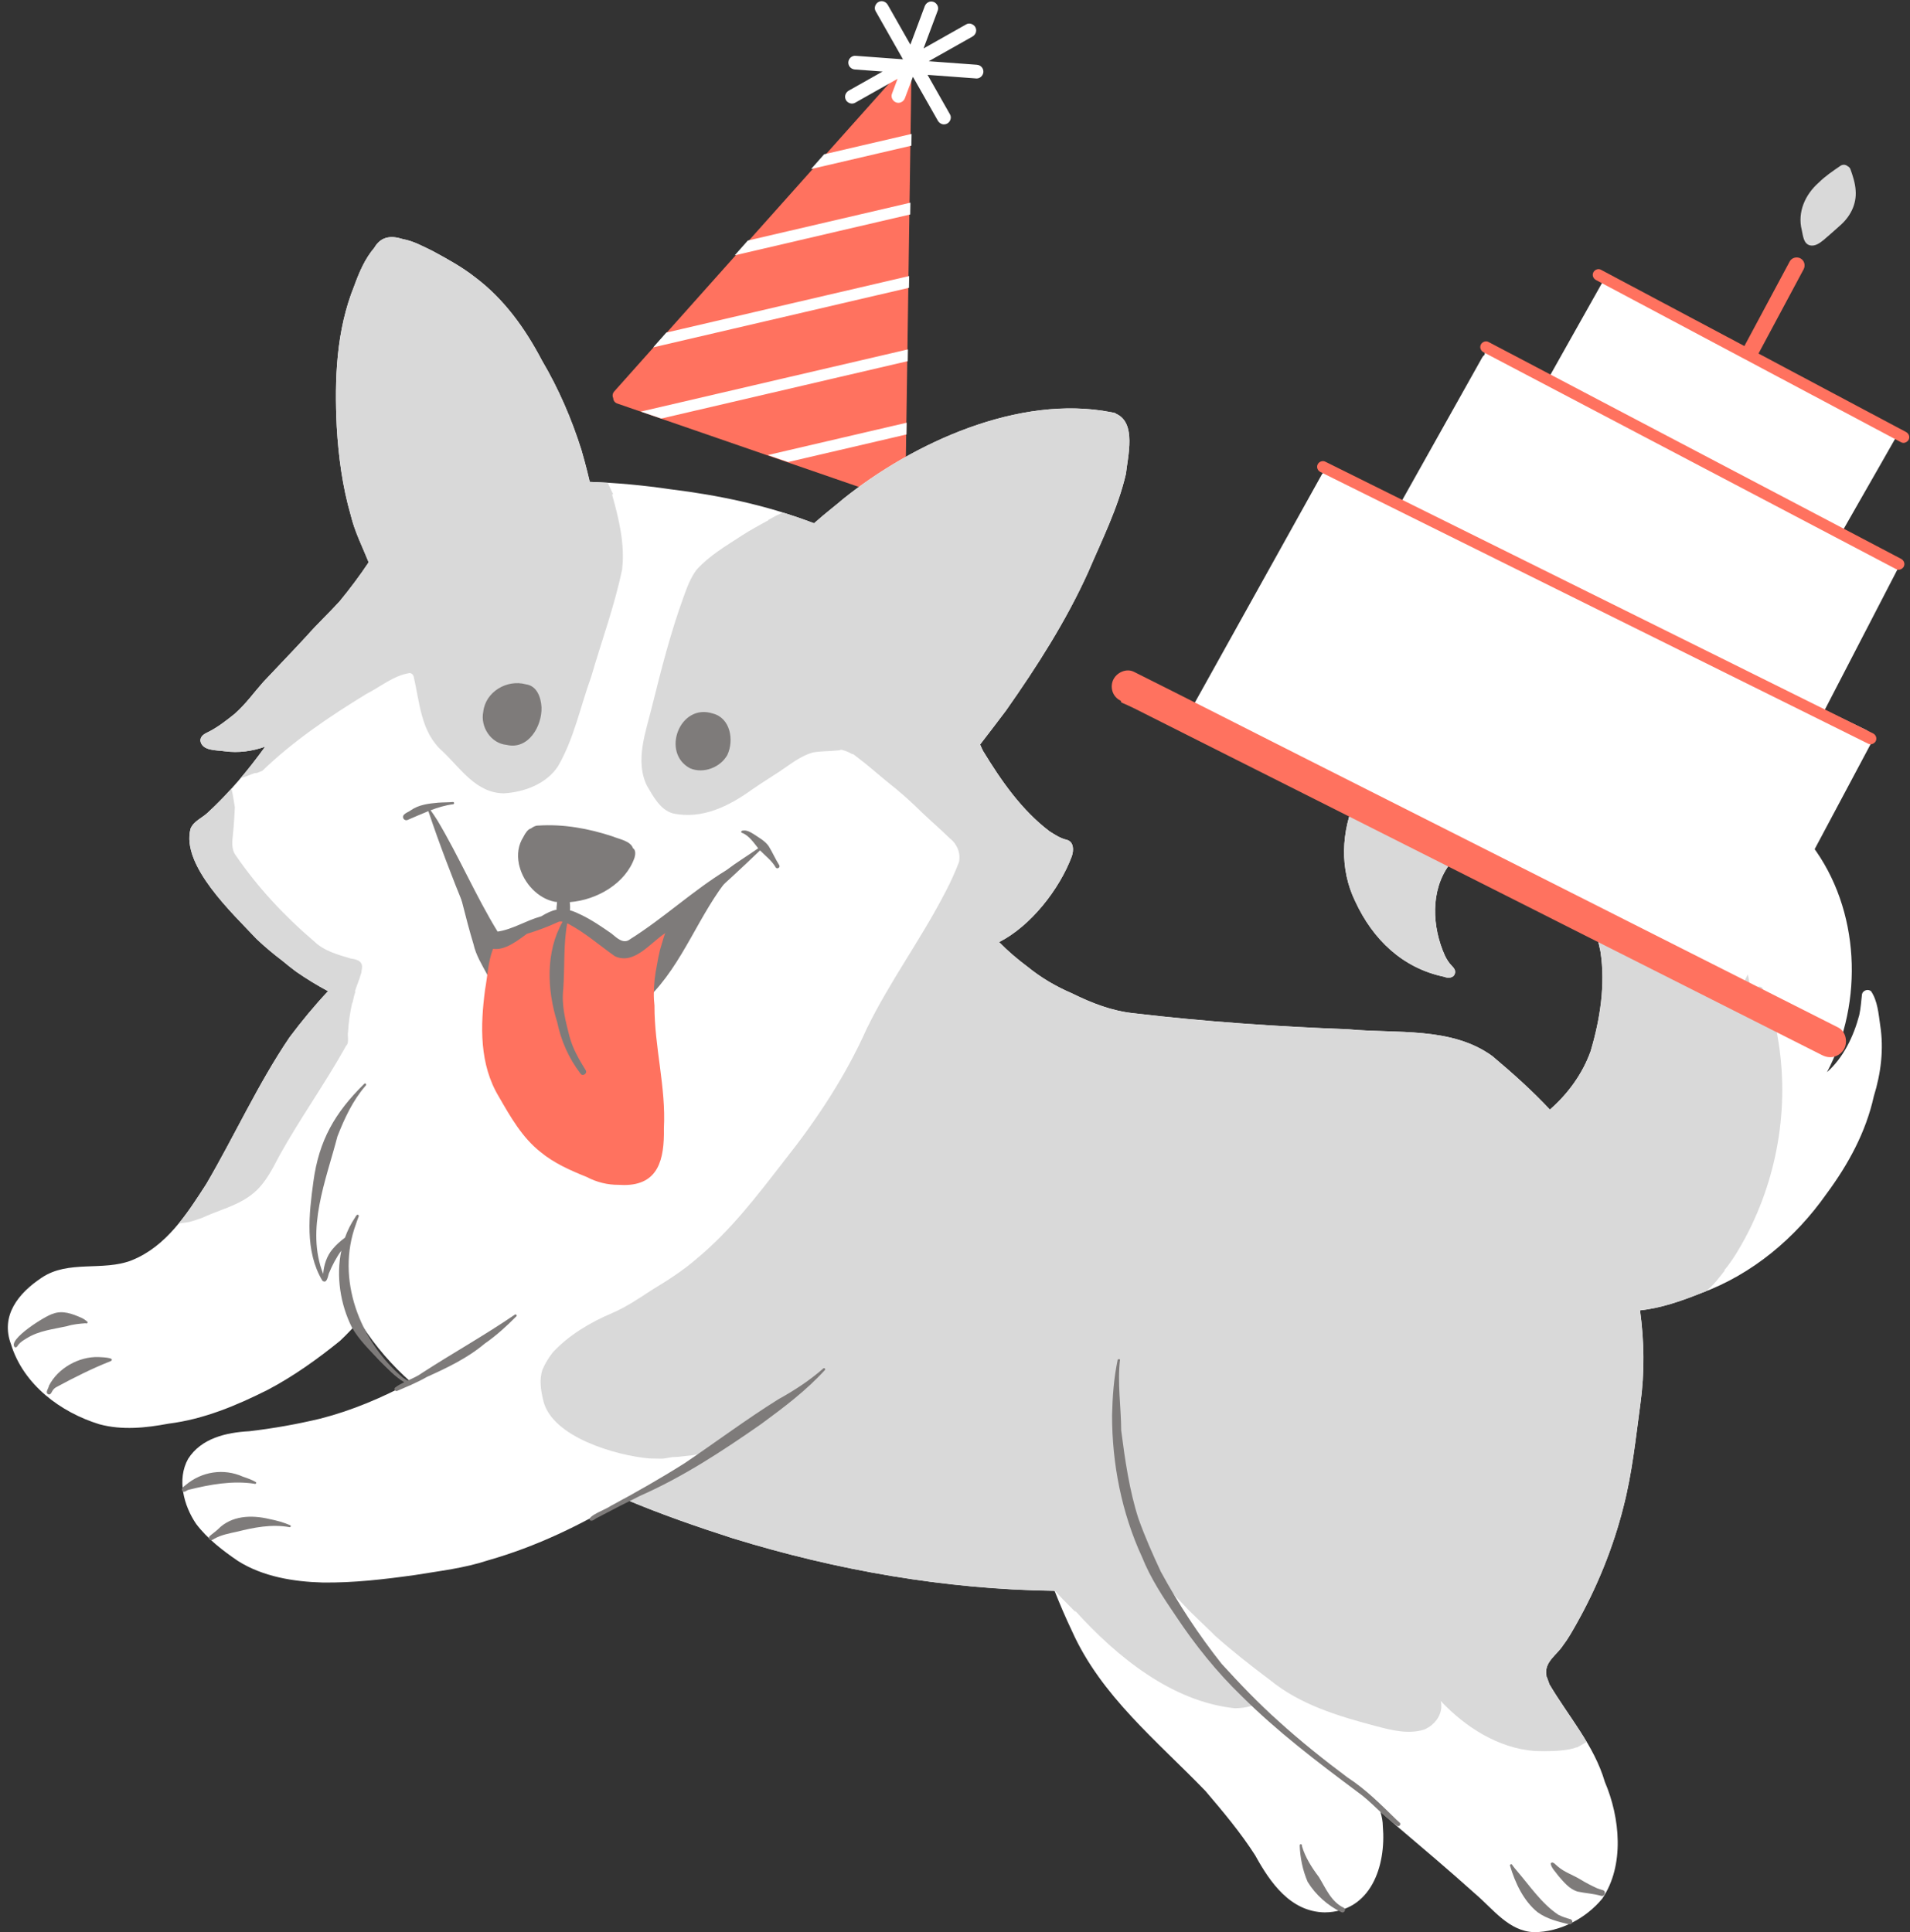 <?xml version="1.0" encoding="UTF-8" standalone="no"?><svg xmlns="http://www.w3.org/2000/svg" xmlns:xlink="http://www.w3.org/1999/xlink" fill="#000000" height="494.3" preserveAspectRatio="xMidYMid meet" version="1" viewBox="-2.0 -0.3 488.6 494.3" width="488.6" zoomAndPan="magnify"><rect x="-2.0" y="-0.3" width="488.6" height="494.3" fill="#333333" stroke="none"/><g id="change1_1"><path d="M459.375,68.623c-3.618,6.771-7.249,13.536-10.875,20.304c-0.647,1.201-1.289,2.406-1.935,3.605 c-0.352,0.656-1.065,1.013-1.778,1.013c-0.352,0-0.704-0.086-1.017-0.266c-0.983-0.566-1.274-1.811-0.747-2.792 c3.542-6.606,7.082-13.218,10.624-19.825c0.728-1.359,1.459-2.723,2.19-4.083c0.522-0.985,1.85-1.292,2.791-0.748 C459.612,66.396,459.902,67.641,459.375,68.623z M229.717,17.865c-0.278-0.01-0.542,0.064-0.776,0.2 c-0.436-0.066-0.902,0.054-1.208,0.401c-3.845,4.321-7.702,8.629-11.547,12.945c-4.171,4.667-8.337,9.337-12.502,14.009 c-4.093,4.584-8.182,9.171-12.275,13.755c-4.106,4.605-8.213,9.204-12.319,13.807c-4.076,4.568-8.155,9.14-12.233,13.713 c-3.905,4.375-7.812,8.756-11.718,13.132c-0.43,0.477-0.555,1.146-0.272,1.702c0,0.61,0.401,1.181,1.003,1.394 c0.962,0.341,1.929,0.668,2.893,1.001c5.708,1.97,11.411,3.938,17.121,5.907c6.014,2.079,12.027,4.157,18.042,6.235 c5.836,2.012,11.675,4.027,17.513,6.045c5.301,1.83,10.603,3.665,15.905,5.494c0.149,0.05,0.297,0.071,0.448,0.071 c0.268,0,0.529-0.076,0.758-0.209c0.005,0,0.01-0.005,0.01-0.005c0.579-0.177,1.03-0.709,1.038-1.345 c0.068-4.75,0.138-9.501,0.206-14.253c0.091-6.091,0.179-12.185,0.265-18.275c0.087-6.25,0.178-12.503,0.268-18.753 c0.088-6.288,0.179-12.571,0.271-18.854c0.086-6.191,0.178-12.382,0.269-18.575c0.083-6.008,0.202-12.022,0.257-18.033 C231.135,18.576,230.53,17.892,229.717,17.865z" fill="#ff725f"/></g><g id="change2_1"><path d="M344.699,230.334c-4.05-8.296-3.621-17.901,0.085-26.234c0.062-0.216,0.162-0.395,0.285-0.556 c0.005-0.007,0.014,0,0.019-0.006c-0.031-0.095-0.072-0.164-0.083-0.267c-0.138-1.529,1.642-1.933,2.744-1.218 c7.676,4.538,15.831,8.392,22.841,13.921c0.844,0.703,0.6,1.461-0.047,2.451v-0.347c0,1.027-1.32,2.096-1.791,2.849 c-4.899,6.623-4.395,15.955-1.158,23.187c0.471,1.009,1.069,1.94,1.85,2.739c0.466,0.451,0.907,1.032,0.774,1.72 c-0.215,1.34-1.729,1.473-2.776,1.022C356.768,247.373,349.2,240.04,344.699,230.334z M370.543,218.446v-0.021 c-0.005,0.007-0.008,0.014-0.013,0.021H370.543z M478.976,261.985c-0.423-2.917-0.665-6.225-2.334-8.697 c-0.779-0.656-2.072-0.237-2.323,0.741c-0.21,1.788-0.309,3.608-0.705,5.382c-1.406,5.323-4.01,10.851-8.245,14.586 c9.462-17.934,8.46-41.66-3.85-57.999c-1.921-2.271-3.87-4.517-6.104-6.498c-0.062-0.063-0.134-0.118-0.205-0.168 c-0.346-0.615-1.089-1.008-1.904-0.594c-10.6,5.997-20.429,13.252-31.001,19.317c-4.951,2.854-10.25,5.446-15.104,8.536 c-0.376,0.242-0.58,0.65-0.608,1.082c-0.219,0.341-0.3,0.764-0.182,1.176c0.395,1.407,0.709,2.846,1.013,4.275 c1.303,8.481-0.089,17.341-2.527,25.53c-2.064,5.756-5.789,10.875-10.415,14.91c-4.577-4.896-9.605-9.386-14.724-13.688 c-10.477-7.624-24.626-5.684-36.864-6.863c-18.28-0.697-36.585-1.934-54.755-4.087c-5.646-0.566-10.851-2.601-15.942-5.119 c-4.106-1.759-7.88-3.978-11.339-6.795c-2.572-1.916-5.03-4.007-7.273-6.3c8.062-4.071,15.462-13.535,18.585-21.906 c0.547-1.566,0.584-3.852-1.407-4.295c-1.568-0.383-2.928-1.295-4.283-2.148c-7.134-5.395-12.4-12.995-17.011-20.571 c-0.267-0.532-0.513-1.076-0.745-1.627c2.247-2.88,4.435-5.804,6.644-8.709c7.881-11.218,15.353-22.865,21.003-35.382 c3.522-8.236,7.624-16.38,9.654-25.135c0.509-4.637,2.699-12.988-2.438-15.35c-0.129-0.099-0.289-0.193-0.471-0.266 c-0.304-0.062-0.608-0.126-0.907-0.18c-23.522-4.582-50.556,7.778-68.591,22.26c-1.05,0.96-4.394,3.504-7.369,6.156 c-0.316-0.122-0.639-0.235-0.957-0.351c-11.515-4.298-23.487-6.833-35.678-8.325c-6.903-1.022-13.825-1.667-20.771-1.904 c-0.875-3.829-1.856-7.224-2.1-8.1c-2.5-7.95-5.841-15.733-10.106-22.953c-4.285-8.17-9.673-15.717-17.098-21.293 c-3.339-2.628-7.08-4.672-10.802-6.689c-2.464-1.191-4.974-2.6-7.681-3.075c-0.005,0-0.01-0.005-0.015-0.005 c-2.76-0.877-5.482-0.877-7.282,2.203c-2.409,2.816-3.879,6.283-5.128,9.729c-4.642,11.452-5.073,23.896-4.494,36.087 c0.448,7.624,1.456,15.3,3.595,22.646c1.003,4.205,2.982,8.049,4.572,12.027c-2.313,3.458-4.809,6.803-7.452,10.002 c-2.7,2.98-5.653,5.708-8.309,8.738c-3.673,4-7.469,7.892-11.184,11.864c-2.426,2.732-4.562,5.743-7.331,8.161 c-1.992,1.597-4.349,3.464-6.778,4.655c-0.798,0.393-1.994,0.93-1.994,2.189c0.381,2.698,4.131,2.409,6.205,2.726 c3.565,0.492,7.065-0.015,10.374-1.173c-4.398,6.064-9.149,11.789-14.725,16.911c-1.438,1.35-3.555,2.144-4.354,4.046 c-2.519,9.469,10.861,21.793,16.864,28.231c2.086,1.984,4.299,3.834,6.6,5.575c1.146,0.962,2.317,1.89,3.518,2.786 c2.623,1.815,5.352,3.498,8.182,5.005c-3.496,3.721-6.754,7.666-9.857,11.807c-8.071,11.911-14.021,25.1-21.277,37.505 c-4.95,7.671-10.214,15.965-19.062,19.529c-7.402,2.914-16.222-0.155-23.062,4.464c-5.941,3.937-10.645,9.706-7.816,17.125 c3.149,10.225,12.667,17.339,22.601,20.377c5.798,1.563,11.877,0.931,17.695-0.167c8.957-1.112,17.379-4.635,25.378-8.664 c6.483-3.409,12.762-7.886,18.47-12.524c1.728-1.616,3.344-3.337,4.882-5.123c0.222,0.389,0.461,0.769,0.708,1.14 c3.491,5.418,7.737,10.305,12.553,14.573c-7.359,3.959-15.081,7.238-23.171,9.314c-5.996,1.437-12.091,2.515-18.216,3.229 c-5.876,0.322-12.246,1.767-15.627,7.067c-2.906,5.218-1.141,11.952,2.063,16.654c2.875,3.797,6.78,6.811,10.697,9.472 c6.354,4.018,14.216,5.304,21.626,5.509c7.923,0.11,15.815-0.821,23.651-1.915c6.347-1.055,12.519-1.722,18.702-3.764 c12.375-3.527,23.92-9.098,34.852-15.748c9.052,3.841,18.35,7.072,27.718,10.092c26.665,8.218,54.385,13.07,82.332,13.45 c1.374,3.471,2.842,6.897,4.448,10.267c7.439,16.636,21.764,28.109,34.151,40.946c4.496,5.271,8.982,10.619,12.724,16.46 c3.84,6.969,9.016,14.445,17.79,14.605c11.834-0.128,15.741-11.896,14.871-22.001c-0.01-1.293-0.251-2.534-0.636-3.741 c1.225,1.032,2.434,2.082,3.631,3.152c6.964,5.932,13.945,11.811,20.742,17.929c4.482,3.825,8.527,9.496,14.935,9.719 c6.653-0.014,13.217-3.474,17.438-8.551c5.793-8.517,4.581-20.798,0.68-29.9c-2.739-9.363-9.279-16.688-14.159-24.953 c-0.2-0.522-0.39-1.055-0.566-1.587c-0.042-0.138-0.104-0.263-0.176-0.367c-0.052-0.322-0.091-0.646-0.108-0.97 c-0.138-3.032,2.762-4.648,4.301-7.019c1.302-1.688,2.334-3.557,3.38-5.4c5.309-9.406,9.443-19.554,12.086-30.024 c2.244-8.651,3.152-17.571,4.345-26.407c1.111-7.996,0.988-16.009-0.096-23.912c5.357-0.552,10.671-2.429,15.614-4.401 c13.089-4.787,24.112-14.061,32.078-25.392c5.551-7.494,10.085-15.783,12.105-24.952 C479.171,274.282,479.937,268.108,478.976,261.985z" fill="#ffffff"/></g><g id="change3_1"><path d="M468.571,57.521c-1.393,1.231-2.648,2.386-4.05,3.562c-0.993,0.799-2.2,1.707-3.55,1.383 c-1.65-0.47-1.734-2.523-2.06-3.928c-1.149-4.597,0.89-9.085,4.336-12.116c1.659-1.657,3.613-2.961,5.537-4.285 c0.566-0.405,1.336-0.377,1.854,0.074c0.314,0.15,0.585,0.417,0.719,0.759c0.627,1.751,1.217,3.557,1.335,5.42 C472.987,52.008,471.275,55.212,468.571,57.521z M367.441,249.594c1.047,0.451,2.562,0.318,2.776-1.022 c0.133-0.688-0.309-1.269-0.774-1.72c-0.78-0.798-1.379-1.729-1.85-2.739c-3.236-7.231-3.754-16.564,1.146-23.187 c0.471-0.753,1.759-1.822,1.778-2.849c0.66-0.519,0.912-1.579,0.066-2.29c-7.011-5.529-15.157-9.29-22.838-13.831 c-1.098-0.711-2.881-0.258-2.743,1.265c0.01,0.109,0.039,0.213,0.066,0.31c-0.123,0.161-0.223,0.346-0.285,0.562 c-3.706,8.333-4.135,17.941-0.085,26.237C349.2,240.037,356.768,247.373,367.441,249.594z M140.805,195.625 c4.076-7.063,5.664-15.182,8.432-22.791c2.648-9.122,5.966-18.111,7.9-27.415c0.785-6.479-0.835-13.012-2.573-19.246 c0.099,0.01,0.196,0.015,0.297,0.021c-0.108-0.23-0.214-0.458-0.326-0.691c-0.045-0.102-0.089-0.196-0.139-0.297 c-0.224-0.485-0.451-0.962-0.685-1.442c-0.036-0.079-0.073-0.154-0.108-0.233c-0.045-0.094-0.049-0.195-0.094-0.292 c-0.005-0.01,0.036-0.021,0.036-0.031v-0.005c-2-0.089-3.117-0.164-4.653-0.219c-0.875-3.827-1.881-7.223-2.124-8.098 c-2.5-7.95-5.853-15.733-10.119-22.953c-4.285-8.172-9.679-15.718-17.104-21.293c-3.339-2.628-7.083-4.674-10.808-6.69 c-2.461-1.19-4.973-2.602-7.679-3.074c-0.005,0-0.01-0.005-0.015-0.005c-2.76-0.877-5.482-0.877-7.282,2.202 c-2.409,2.817-3.879,6.284-5.129,9.73c-4.642,11.452-5.073,23.896-4.494,36.087c0.448,7.624,1.456,15.3,3.595,22.646 c1.003,4.205,2.982,8.049,4.572,12.027c-2.313,3.458-4.809,6.803-7.452,10.003c-2.7,2.977-5.653,5.708-8.309,8.735 c-3.673,4.002-7.469,7.895-11.184,11.863c-2.426,2.734-4.562,5.747-7.331,8.164c-1.992,1.597-4.349,3.464-6.778,4.655 c-0.798,0.393-1.994,0.93-1.994,2.189c0.381,2.698,4.131,2.409,6.205,2.726c3.565,0.492,7.065-0.015,10.374-1.173 c-2.013,2.77-4.094,5.464-6.298,8.072c0.516-0.166,1.031-0.366,1.552-0.521c0.853-0.258,1.706-0.83,2.554-0.83h0.005 c0.005,0,0.005,0.031,0.01,0.031c0.382-0.139,0.758-0.284,1.126-0.447c0.079-0.031,0.16-0.06,0.238-0.095 c0.026-0.015,0.055-0.021,0.081-0.036c7.954-7.661,17.194-13.911,26.622-19.669c3.621-1.825,6.92-4.704,11.023-5.338 c0.604,0.02,0.9,0.393,1.074,0.886c0.004,0.01,0.004,0.018,0.006,0.026c1.54,6.704,1.862,14.298,7.389,19.105 c4.603,4.377,8.57,10.652,15.613,10.752C132.072,202.396,137.894,200.221,140.805,195.625z M87.795,244.939 c-3.363-0.998-6.933-1.947-9.511-4.47c-7.545-6.425-14.369-13.758-19.974-21.939c-1.193-1.597-0.906-3.618-0.709-5.474 c0.229-2.275,0.367-4.577,0.48-6.868c-0.005-0.024-0.009-0.045-0.014-0.07c-0.064-0.363-0.129-0.733-0.193-1.1l0.005-0.005 c-0.06-0.344-0.114-0.687-0.169-1.034c-0.031-0.221-0.074-0.44-0.113-0.654c-0.041-0.219-0.084-0.437-0.129-0.65 c-0.075-0.398-0.164-0.797-0.249-1.194c-0.005-0.006-0.005-0.016-0.01-0.026c-1.93,2.135-3.961,4.202-6.105,6.18 c-1.438,1.35-3.555,2.144-4.354,4.046c-2.519,9.469,10.861,21.793,16.864,28.231c2.086,1.984,4.3,3.831,6.6,5.575 c1.146,0.962,2.317,1.89,3.518,2.786c2.623,1.815,5.352,3.498,8.182,5.005c-3.496,3.721-6.753,7.661-9.855,11.806 c-8.073,11.912-14.023,25.101-21.276,37.506c-2.201,3.407-4.463,6.944-7.072,10.129c0.848-0.143,1.701-0.271,2.56-0.384 c0.045-0.005,0.09-0.01,0.131-0.01c0.197-0.054,0.389-0.105,0.58-0.158c0.268-0.076,0.534-0.157,0.798-0.241 c0.148-0.049,0.297-0.096,0.442-0.143c0.005-0.005,0.005-0.01,0.009-0.015c0.288-0.096,0.58-0.19,0.868-0.296 c0.143-0.047,0.287-0.094,0.432-0.138c1.695-0.778,3.427-1.431,5.188-2.114c8.667-3.209,10.666-5.908,14.779-13.912 c5.144-9.272,11.294-17.887,16.515-27.121c0.169-0.294,0.357-0.613,0.506-0.941c0.894-0.675,0.292-2.547,0.516-3.616 c0.139-2.495,0.519-4.972,1.066-7.41c0.024,0.015,0.05,0.024,0.074,0.033c0.124-0.59,0.258-1.174,0.406-1.749 c0.096-0.37,0.209-0.737,0.328-1.098c-0.041-0.014-0.078-0.033-0.118-0.053c0.438-1.496,1.121-2.957,1.522-4.449 c0.001-0.005,0.001-0.008,0.001-0.008c0.118-0.234,0.167-0.463,0.152-0.675c0.089-0.443,0.149-0.887,0.159-1.338 C90.479,245.415,89.007,245.1,87.795,244.939z M176.285,371.781c-0.003,0.001-0.006,0.001-0.009,0.001 c-0.005,0.001-0.01,0.003-0.015,0.004C176.269,371.785,176.276,371.781,176.285,371.781z M176.543,373.446L176.543,373.446 M448.766,252.356c-0.562-0.427-1.35-0.276-1.729,0.314c-0.404,1.111-0.253,2.296-0.729,3.446 c-1.486-10.457-3.868-21.517-10.726-29.863c-0.453-0.36-1.108-1.148-1.808-1.783c0.049-0.029,0.096-0.06,0.143-0.088 c-0.071-0.045-0.147-0.096-0.219-0.141c-0.851-0.539-1.696-1.06-2.57-1.556c-2.904,1.851-5.838,3.668-8.831,5.385 c-4.958,2.854-10.252,5.447-15.11,8.536c-0.376,0.244-0.58,0.652-0.604,1.083c-0.224,0.342-0.305,0.766-0.185,1.176 c0.399,1.407,0.712,2.847,1.011,4.275c1.308,8.484-0.089,17.339-2.527,25.528c-2.062,5.761-5.789,10.88-10.41,14.915 c-4.577-4.896-9.604-9.388-14.724-13.688c-10.477-7.629-24.626-5.69-36.869-6.863c-18.28-0.699-36.58-1.934-54.755-4.089 c-5.646-0.564-10.851-2.604-15.938-5.119c-4.106-1.757-7.88-3.981-11.344-6.796c-2.567-1.915-5.03-4.006-7.268-6.3 c8.056-4.071,15.456-13.533,18.579-21.906c0.547-1.566,0.589-3.852-1.406-4.295c-1.569-0.381-2.929-1.294-4.279-2.148 c-7.139-5.395-12.4-12.994-17.015-20.571c-0.261-0.532-0.509-1.076-0.746-1.627c2.247-2.88,4.439-5.803,6.644-8.709 c7.881-11.217,15.357-22.867,21.005-35.381c3.521-8.237,7.624-16.382,9.652-25.137c0.509-4.637,2.704-12.988-2.434-15.35 c-0.134-0.099-0.294-0.191-0.475-0.266c-0.3-0.062-0.608-0.125-0.908-0.18c-23.522-4.582-50.553,7.778-68.591,22.26 c-1.046,0.957-4.39,3.506-7.366,6.156c-0.316-0.122-0.639-0.235-0.96-0.349c-2.322-0.868-4.658-1.661-7.016-2.393 c-0.435,0.221-0.886,0.42-1.333,0.612c-0.063,0.027-0.124,0.05-0.182,0.076c-0.253,0.133-0.496,0.266-0.75,0.397 c-0.47,0.247-0.933,0.503-1.398,0.758c-0.039,0.024-0.08,0.041-0.115,0.065c0.036,0.01,0.076,0.022,0.115,0.031 c-2.291,1.252-4.579,2.492-6.774,3.907c-4.049,2.633-8.376,5.169-11.633,8.779c-1.493,1.989-2.393,4.363-3.227,6.685 c-3.373,9.215-5.794,18.757-8.165,28.271c-1.567,6.486-4.461,13.916-1.28,20.337c1.609,2.728,3.389,6.151,6.652,7.053 c7.478,1.574,14.369-1.889,20.274-6.159c2.171-1.502,4.666-3.057,6.92-4.533c2.688-1.77,5.52-4.157,8.816-4.95 c2.143-0.337,4.32-0.263,6.488-0.511c0.168-0.015,0.323-0.068,0.46-0.159c0.93,0.183,1.835,0.535,2.698,1.042 c0.149,0.066,0.299,0.104,0.441,0.114c0.272,0.173,0.537,0.373,0.793,0.597c2.751,2.038,5.312,4.339,7.976,6.516 c3.189,2.485,6.196,5.193,9.066,8.034c2.271,2.158,4.65,4.197,6.884,6.395c1.885,1.442,2.802,3.764,2.336,6.06 c-0.562,1.438-1.157,2.86-1.801,4.256c-0.174,0.321-0.333,0.639-0.443,0.946c-0.005,0.006-0.005,0.011-0.008,0.021 c-0.458,0.954-0.938,1.895-1.434,2.822c-6.105,11.803-14.125,22.664-19.943,34.631c-5.44,12.183-12.805,23.305-21.083,33.737 c-6.829,8.812-13.604,17.738-22.224,24.911c-3.497,3.056-7.42,5.595-11.398,7.989c-3.376,2.195-6.685,4.473-10.408,6.069 c-5.541,2.348-11.002,5.58-15.134,10.009c-1.076,1.355-1.999,2.867-2.674,4.459c-0.881,2.566-0.416,5.291,0.195,7.867 c2.167,9.4,18.613,14.088,27.141,14.848c1.044,0.02,2.154,0.062,3.282,0.062c0.129-0.009,0.261-0.022,0.391-0.032 c0.369-0.034,0.74-0.152,1.108-0.189c0.508-0.054,1.014-0.205,1.52-0.205c-0.01,0-0.015,0-0.022,0c0.881,0,1.755-0.1,2.631-0.218 c0.429-0.062,0.854-0.084,1.287-0.137c0.416-0.048,0.833-0.085,1.238-0.161c0.224-0.051,0.465-0.117,0.701-0.146 c0.01-0.002,0.02-0.002,0.03-0.002c0.435-0.099,0.858-0.248,1.278-0.394c-0.008,0.005-0.016,0.005-0.024,0.01 c0.245-0.089,0.485-0.184,0.721-0.279c0.01-0.005,0.02-0.005,0.029-0.009c0.441-0.177,0.957,0.004,1.153,0.451 c0.191,0.446-0.022,0.956-0.456,1.155c-0.014,0.005-0.027,0.015-0.042,0.019c-0.026,0.014-0.06,0.023-0.091,0.033 c-0.282,0.109-0.563,0.22-0.849,0.318c-0.112,0.233-0.328,0.266-0.599,0.338c-0.351,0.086-0.722,0.022-1.085,0.021 c-0.013,0.001-0.026,0.158-0.045,0.158c-0.01,0.004-0.021,0.086-0.041,0.086c0,0-0.005,0.038-0.015,0.043 c0.005-0.005,0.005,0.014,0.005,0.014c-0.256,0.047-0.511,0.096-0.768,0.143c-0.06,0.115-0.144,0.225-0.259,0.306 c-0.114,0.084-0.247,0.136-0.376,0.158c-0.212,0.085-0.423,0.175-0.629,0.271c0.018-0.008,0.035-0.017,0.053-0.025 c-0.034,0.02-0.068,0.028-0.102,0.048c0.005-0.002,0.01-0.004,0.015-0.006c-0.921,0.442-1.844,0.89-2.739,1.384 c-0.177,0.17-0.358,0.328-0.555,0.486c-0.024,0.018-0.045,0.032-0.069,0.052c-0.388,0.461-0.987,0.746-1.509,1.03 c-0.232,0.128-0.465,0.266-0.699,0.4c-0.719,0.402-1.438,0.812-2.153,1.215c-1.074,0.609-2.158,1.185-3.242,1.769 c-1.003,0.542-2.02,1.064-3.015,1.631c-0.532,0.3-1.062,0.604-1.593,0.917c8.774,3.675,17.774,6.798,26.835,9.715 c26.665,8.218,54.385,13.076,82.334,13.452c0.015,0.032,0.024,0.066,0.038,0.104c0.215,0.039,0.414,0.167,0.547,0.348 c0.053,0.068,0.104,0.13,0.154,0.191c0.292,0.351,0.625,0.661,0.93,0.996c0.328,0.356,0.66,0.709,1.013,1.042 c-0.005-0.005-0.01-0.01-0.015-0.015c0.375,0.361,0.736,0.727,1.097,1.103c0.552,0.57,1.108,1.131,1.665,1.697 c-0.066-0.152-0.139-0.305-0.205-0.462c10.837,11.998,24.896,23.324,40.877,25.02c0.982,0.024,3.307-0.138,4.789-0.812 c-0.17-0.161-0.341-0.328-0.513-0.488c-0.48-0.463-0.96-0.924-1.411-1.403c-0.281-0.299-0.566-0.599-0.828-0.902 c-0.275-0.318-0.547-0.643-0.808-0.966c-0.48-0.584-0.969-1.165-1.459-1.744c-1.007-1.197-2.005-2.399-2.999-3.606 c0.014,0.018,0.033,0.037,0.043,0.062c-0.704-0.842-1.426-1.673-2.125-2.515c-0.712-0.859-1.435-1.712-2.097-2.613 c-1.377-1.897-2.751-3.799-4.067-5.742c-0.101-0.147-0.157-0.318-0.162-0.49c-0.076-0.113-0.143-0.227-0.219-0.342 c-0.205-0.328-0.113-0.765,0.143-1.035c-0.826-0.809-1.634-1.631-2.429-2.482c-0.731-0.799-1.496-1.572-2.267-2.338 c-0.495-0.498-0.956-1.018-1.412-1.545c-0.1-0.118-0.204-0.237-0.31-0.357c-0.304-0.364-0.284-0.916,0.076-1.239 c0.353-0.31,0.929-0.29,1.236,0.071c0.476,0.555,0.946,1.102,1.446,1.626c0.564,0.574,1.148,1.141,1.7,1.725 c0.59,0.618,1.16,1.249,1.744,1.862c0.599,0.623,1.231,1.212,1.85,1.811c0.437,0.429,0.874,0.857,1.315,1.283 c0.01,0.006,0.015,0.01,0.024,0.02c0.005,0,0.01,0,0.015,0.005c0.175,0.168,0.36,0.338,0.532,0.51 c-0.01-0.01-0.015-0.015-0.024-0.024c0.015,0.01,0.024,0.02,0.034,0.027c0.38,0.367,0.761,0.742,1.136,1.108 c0.38,0.362,0.771,0.722,1.146,1.094c0.275,0.266,0.542,0.547,0.812,0.827c4.474,3.981,9.198,7.694,13.987,11.283 c7.776,6.393,17.544,9.335,27.111,11.863c4.027,1.064,8.36,2.21,12.467,0.926c2.885-1.229,4.969-4.115,4.245-7.313 c6.33,6.706,14.691,12.072,24.068,12.795c0.448,0.015,1.308,0.042,2.372,0.042c2.577,0,6.351-0.156,8.328-1.003 c0.014,0.024,0.028,0.044,0.043,0.066c0.751-0.403,1.492-0.825,2.229-1.264c0.091-0.052,0.181-0.108,0.271-0.162 c-2.966-5.004-6.545-9.682-9.516-14.709c-0.205-0.527-0.395-1.057-0.566-1.589c-0.047-0.138-0.104-0.261-0.181-0.365 c-0.047-0.324-0.086-0.652-0.108-0.975c-0.138-3.027,2.767-4.648,4.301-7.016c1.304-1.688,2.334-3.56,3.385-5.404 c5.304-9.4,9.439-19.549,12.086-30.023c2.239-8.651,3.147-17.573,4.345-26.402c1.108-7.996,0.983-16.014-0.096-23.919 c5.357-0.552,10.666-2.424,15.614-4.399c0.399-0.148,0.799-0.296,1.193-0.453c0.347-0.281,0.694-0.564,1.031-0.86 c0.637-0.584,1.217-1.236,1.777-1.887c0.413-0.503,0.817-1.022,1.227-1.524c0.31-0.396,0.617-0.791,0.918-1.189 c-0.086,0.049-0.182,0.091-0.267,0.138c2.139-2.542,3.863-5.471,5.438-8.384c8.669-16.235,11.583-35.296,7.922-53.343 C451.289,259.472,450.576,255.578,448.766,252.356z M176.306,371.781c-0.006,0.002-0.014,0.003-0.021,0.005 c0.01-0.002,0.021-0.002,0.032-0.005C176.315,371.781,176.311,371.781,176.306,371.781z M268.523,407.383 c-0.014-0.016-0.027-0.034-0.041-0.05c-0.01-0.012-0.021-0.022-0.03-0.034C268.477,407.327,268.499,407.361,268.523,407.383z" fill="#d9d9d9"/></g><g id="change4_1"><path d="M126.349,250.988c0.509,0.902-0.589,1.939-1.469,1.402c-1.145-0.741-1.533-2.269-2.257-3.375 c-1.348-2.503-2.876-4.953-3.496-7.762c-2.023-6.699-3.579-13.517-5.242-20.31c-0.096-0.365,0.466-0.521,0.562-0.154 c1.454,6.24,3.602,12.282,6.256,18.085c0.055-0.138,0.164-0.256,0.3-0.314c0.625-0.24,0.805,0.498,0.981,0.935 c0.732-1.18,1.535-0.078,1.892,0.745c1.152,0.722,1.428,2.457,2.077,3.608c0.324,0.709-0.5,1.465-1.176,1.098 c0.094,0.469-0.034,1.053-0.589,1.113C124.848,247.727,125.524,249.395,126.349,250.988z M184.352,223.432 c-1.134,1.355-2.257,2.721-3.37,4.096c-1.248-2.438-3.23,1.196-4.22,2.282c-0.998,1.333-2.288,2.161-3.355,3.599 c-0.409-0.031-0.829,0.104-1.139,0.401c-0.425,0.414-0.855,0.826-1.271,1.251c-2.309-0.761-3.675,2.249-5.205,3.486 c-1.105,1.423-3.951,3.013-2.575,5.057c0,0.479,0.208,0.962,0.562,1.296c-0.884,1.251-3.519,3.558-0.834,4.423 c0.092,0.115,0.206,0.214,0.333,0.291c0.024,0.01,0.045,0.024,0.066,0.033c-0.65,0.938-2.281,2.244-1.042,3.342 c0.102,0.082,0.207,0.14,0.315,0.178c-1.17,1.119-2.41,2.141-3.703,3.148c-0.466,0.347-0.576,1.017-0.229,1.487 c1.318,1.56,3.879-2.033,5.104-2.784c9.064-8.834,12.97-21.531,20.993-31.191C185.067,223.549,184.606,223.119,184.352,223.432z" fill="#7e7b7a"/></g><g id="change5_1"><path d="M249.563,18.105c-0.048,0.896-0.818,1.671-1.716,1.671c-0.043,0-0.081-0.002-0.119-0.005 c-4.151-0.305-8.299-0.612-12.449-0.919c0.12,0.21,0.239,0.42,0.358,0.63c1.796,3.17,3.6,6.338,5.396,9.508 c0.476,0.832,0.041,1.939-0.779,2.35c-0.253,0.126-0.514,0.185-0.767,0.185c-0.643,0-1.248-0.371-1.583-0.964 c-2.123-3.738-4.244-7.474-6.366-11.21c-0.257,0.687-0.515,1.374-0.772,2.061c-0.42,1.121-0.843,2.248-1.264,3.374 c-0.272,0.728-0.931,1.222-1.676,1.222c-0.172,0-0.349-0.028-0.527-0.083c-0.876-0.28-1.475-1.307-1.136-2.2 c0.482-1.288,0.965-2.575,1.447-3.863c-3.627,2.047-7.262,4.093-10.889,6.144c-0.238,0.133-0.496,0.195-0.756,0.195 c-0.654,0-1.305-0.387-1.6-0.974c-0.441-0.886-0.05-1.885,0.785-2.355c2.876-1.623,5.754-3.246,8.631-4.869 c-2.369-0.175-4.736-0.351-7.106-0.526c-0.952-0.066-1.711-0.865-1.666-1.834c0.045-0.935,0.887-1.738,1.835-1.664 c4.051,0.298,8.101,0.599,12.151,0.898c-0.471-0.83-0.942-1.66-1.414-2.49c-1.866-3.28-3.735-6.566-5.594-9.851 c-0.475-0.829-0.041-1.939,0.779-2.35c0.886-0.442,1.88-0.05,2.351,0.782c1.924,3.381,3.846,6.768,5.768,10.152 c0.667-1.778,1.332-3.556,1.999-5.335c0.555-1.492,1.116-2.984,1.673-4.477c0.337-0.894,1.259-1.438,2.205-1.136 c0.87,0.277,1.473,1.305,1.136,2.198c-1.215,3.242-2.429,6.484-3.643,9.727c3.645-2.056,7.289-4.11,10.929-6.166 c0.834-0.471,1.943-0.041,2.353,0.779c0.446,0.886,0.052,1.885-0.783,2.355c-3.722,2.098-7.445,4.199-11.168,6.299 c0.893,0.066,1.786,0.132,2.679,0.198c3.209,0.237,6.419,0.475,9.635,0.71C248.851,16.339,249.61,17.133,249.563,18.105z M475.254,161.102c2.813-5.443,5.637-10.887,8.451-16.325c0.267-0.516,0.151-1.136-0.199-1.565c-0.101-0.353-0.329-0.666-0.67-0.844 c-1.261-0.649-2.52-1.295-3.774-1.949c-3.224-1.667-6.445-3.328-9.663-4.991c1.582-2.776,3.171-5.554,4.752-8.328 c2.909-5.093,5.833-10.176,8.723-15.279c0.395-0.686,0.281-1.558-0.419-2.018c-0.113-0.08-0.241-0.135-0.374-0.169 c-0.076-0.407-0.328-0.779-0.714-0.981c-2.186-1.142-4.368-2.283-6.549-3.423c-5.367-2.807-10.728-5.609-16.09-8.413 c-5.441-2.849-10.889-5.691-16.332-8.539c-5.527-2.892-11.06-5.784-16.586-8.674c-5.163-2.7-10.324-5.402-15.491-8.099 c-0.399-0.214-0.87-0.223-1.264-0.059c-0.547,0-1.045,0.32-1.331,0.822c-2.672,4.736-5.333,9.482-8,14.225 c-1.877,3.347-3.765,6.686-5.637,10.032c-4.72-2.438-9.439-4.869-14.149-7.311c-0.709-0.365-1.587-0.151-1.99,0.562 c-0.13,0.224-0.182,0.48-0.178,0.73c-0.256,0.153-0.445,0.37-0.598,0.639c-1.702,3.039-3.408,6.076-5.109,9.115 c-2.961,5.281-5.922,10.564-8.883,15.842c-2.367,4.217-4.734,8.437-7.097,12.655c-0.414-0.201-0.823-0.401-1.231-0.599 c-5.428-2.628-10.861-5.242-16.288-7.88c-0.495-0.242-1.074-0.188-1.503,0.113c-0.379,0.098-0.727,0.342-0.926,0.704 c-2.362,4.256-4.734,8.5-7.097,12.753c-3.022,5.42-6.036,10.846-9.059,16.271c-2.971,5.33-5.937,10.658-8.902,15.994 c-2.896,5.208-5.799,10.421-8.698,15.627c-0.391,0.696-0.125,1.602,0.569,1.984c0.22,0.124,0.461,0.184,0.699,0.184 c0.513,0,1.022-0.276,1.284-0.75c0.199-0.355,0.394-0.708,0.594-1.064c0.02,0.02,0.037,0.029,0.057,0.037 c1.036,0.529,2.066,1.058,3.104,1.588c5.604,2.857,11.213,5.718,16.82,8.57c5.652,2.883,11.309,5.765,16.964,8.649 c5.519,2.816,11.036,5.627,16.56,8.442c5.599,2.852,11.198,5.709,16.797,8.565c5.693,2.897,11.384,5.798,17.073,8.701 c5.39,2.747,10.779,5.494,16.16,8.24c5.414,2.755,10.826,5.517,16.23,8.273c5.011,2.556,10.021,5.108,15.024,7.66 c0.147,0.076,0.305,0.118,0.457,0.143c-0.204,0.385-0.403,0.762-0.608,1.146c-0.376,0.704-0.133,1.597,0.569,1.986 c0.22,0.12,0.461,0.182,0.705,0.182c0.513,0,1.025-0.271,1.278-0.751c2.747-5.153,5.493-10.305,8.237-15.458 c2.865-5.37,5.727-10.746,8.592-16.114c2.929-5.505,5.86-11.003,8.794-16.505c2.841-5.334,5.674-10.667,8.526-15.999 c0.376-0.701,0.133-1.597-0.569-1.984c-0.059-0.031-0.12-0.058-0.177-0.08c-0.1-0.393-0.357-0.75-0.747-0.938 c-0.968-0.471-1.948-0.941-2.917-1.408c-2.557-1.238-5.115-2.475-7.672-3.711c0.694-1.342,1.389-2.677,2.081-4.02 C469.66,171.908,472.459,166.505,475.254,161.102z M199.922,96.147c-6.229,1.452-12.458,2.902-18.683,4.353 c-6.026,1.405-12.047,2.807-18.066,4.207c-0.412,0.096-0.822,0.193-1.234,0.287c0.954,0.326,1.906,0.652,2.858,0.977 c0.787,0.27,1.574,0.537,2.361,0.808c6.091-1.418,12.182-2.839,18.277-4.257c6.134-1.429,12.271-2.862,18.407-4.29 c6.261-1.455,12.522-2.914,18.777-4.375c2.527-0.584,5.059-1.171,7.588-1.765c0.018-0.998,0.033-2.004,0.049-3.007 c-4.012,0.933-8.03,1.871-12.048,2.807C212.115,93.309,206.018,94.729,199.922,96.147z M199.922,114.833 c-1.837,0.429-3.672,0.857-5.505,1.284c1.739,0.595,3.477,1.189,5.213,1.783c1.405-0.326,2.807-0.654,4.212-0.98 c6.259-1.457,12.519-2.916,18.777-4.377c2.42-0.56,4.844-1.126,7.267-1.692c0.02-1.003,0.038-2.002,0.05-3.006 c-3.905,0.908-7.817,1.82-11.73,2.734C212.115,111.995,206.018,113.415,199.922,114.833z M199.925,77.456 c-6.229,1.452-12.457,2.901-18.686,4.353c-4.267,0.996-8.529,1.987-12.793,2.98c-0.925,1.046-1.851,2.089-2.776,3.135 c-0.19,0.214-0.379,0.427-0.569,0.644c0.608-0.143,1.215-0.283,1.824-0.425c6.17-1.438,12.339-2.875,18.514-4.311 c6.131-1.429,12.268-2.862,18.405-4.29c6.259-1.457,12.521-2.917,18.777-4.377c2.636-0.611,5.27-1.222,7.906-1.837 c0.02-1.005,0.036-2.008,0.05-3.01c-4.121,0.962-8.244,1.919-12.37,2.882C212.117,74.618,206.021,76.037,199.925,77.456z M199.925,58.767c-3.545,0.827-7.091,1.651-10.637,2.479c-1.118,1.259-2.232,2.519-3.347,3.779 c5.963-1.391,11.933-2.784,17.902-4.174c6.259-1.455,12.521-2.913,18.777-4.375c2.744-0.634,5.485-1.274,8.226-1.911 c0.018-1.005,0.033-2.008,0.052-3.014c-4.23,0.986-8.461,1.973-12.691,2.958C212.117,55.929,206.021,57.348,199.925,58.767z M208.828,39.172c-1.115,1.26-2.229,2.517-3.346,3.776c5.714-1.328,11.427-2.662,17.138-3.995c2.842-0.656,5.685-1.319,8.527-1.984 c0.018-0.999,0.033-2.003,0.05-3.006c-4.33,1.008-8.661,2.015-12.991,3.025C215.083,37.716,211.955,38.446,208.828,39.172z" fill="#ffffff"/></g><g id="change1_2"><path d="M169.402,235.065c-0.159,0.42-0.312,0.84-0.466,1.262c-0.196,0.539-0.407,1.069-0.607,1.601 c-0.428,1.15-0.767,2.327-1.111,3.505c-0.162,0.537-0.331,1.077-0.462,1.624c-0.141,0.579-0.271,1.163-0.38,1.75 c-0.229,1.189-0.451,2.378-0.65,3.574c-0.203,1.185-0.326,2.387-0.393,3.584c-0.068,1.146-0.112,2.306-0.042,3.461 c0.031,0.518,0.076,1.035,0.133,1.55c-0.039,10.526,2.976,20.854,2.409,31.417c0.133,7.994-1.428,14.478-10.192,14.478 c-0.43,0-0.878-0.02-1.344-0.048c-2.893,0.023-5.662-0.671-8.218-2.015c-4.171-1.68-8.341-3.505-11.828-6.399 c-4.683-3.697-7.687-9.006-10.614-14.093c-5.034-8.312-4.776-18.155-3.546-27.466c0.615-3.338,0.752-7.107,2.007-10.326 c-0.005-0.362,0.126-0.719,0.438-1.001c0.383-0.789,0.849-1.533,1.423-2.218c0.839-0.724,1.861-0.302,2.264,0.448 c2.846-1.335,5.703-2.664,8.764-3.455c2.468-0.954,5.229-1.961,7.84-0.951c4.716,1.84,7.514,7.074,12.479,8.328 c1.963-0.05,3.824-1.692,5.226-2.833c1.094-0.981,2.401-1.711,3.39-2.823c0.312-0.316,0.738-0.455,1.16-0.416 c0.227-0.506,0.456-1.012,0.683-1.522C168.002,235.245,168.734,234.953,169.402,235.065z M468.219,262.562 c-1.934-0.979-3.867-1.954-5.803-2.935c-13.803-6.972-27.601-13.941-41.402-20.915c-15.029-7.583-30.05-15.171-45.069-22.76 c-15.061-7.609-30.129-15.217-45.19-22.821c-14.226-7.186-28.434-14.432-42.691-21.56c-1.992-1.001-4.53,0.235-5.353,2.188 c-0.409,0.972-0.417,2.095-0.032,3.08c0.398,1.016,1.146,1.701,2.076,2.197l0.01,0.171c0.048,0.026,0.09,0.238,0.139,0.238 c0,0,0,0,0.005,0c2.404,1,4.804,2.268,7.215,3.479c14.861,7.512,29.734,14.938,44.602,22.443 c15.058,7.607,30.114,15.171,45.177,22.776c14.938,7.545,29.878,15.072,44.816,22.616c12.452,6.294,24.909,12.577,37.368,18.869 c0.685,0.343,1.388,0.546,2.119,0.546c0.31,0,0.623-0.039,0.945-0.12c1.062-0.267,1.979-0.963,2.53-1.898 C470.758,266.326,470.207,263.565,468.219,262.562z M477.141,187.324c-1.887-0.938-3.769-1.874-5.655-2.807 c-5.472-2.718-10.947-5.431-16.421-8.145c-5.619-2.787-11.237-5.578-16.859-8.365c-5.633-2.792-11.265-5.584-16.897-8.382 c-5.666-2.818-11.337-5.625-17.011-8.437c-5.689-2.823-11.38-5.645-17.062-8.468c-5.742-2.843-11.479-5.693-17.222-8.539 c-5.65-2.802-11.292-5.601-16.943-8.403c-5.357-2.657-10.71-5.312-16.065-7.973c-0.712-0.351-1.611,0.01-1.938,0.717 c-0.343,0.735,0,1.583,0.717,1.934c2.058,1.022,4.116,2.044,6.179,3.067c5.537,2.751,11.079,5.499,16.622,8.247 c5.66,2.809,11.326,5.616,16.987,8.427c5.831,2.891,11.668,5.784,17.5,8.679c5.694,2.823,11.388,5.647,17.077,8.472 c5.556,2.762,11.122,5.518,16.678,8.271c5.686,2.821,11.37,5.64,17.054,8.461c5.576,2.763,11.156,5.53,16.73,8.294 c5.102,2.533,10.206,5.067,15.305,7.598c0.19,0.093,0.395,0.135,0.594,0.135c0.557,0,1.108-0.33,1.346-0.85 C478.195,188.523,477.854,187.673,477.141,187.324z M484.318,142.669c-2.049-1.078-4.098-2.153-6.146-3.23 c-5.429-2.851-10.851-5.703-16.284-8.56c-5.57-2.93-11.146-5.86-16.722-8.787c-5.617-2.957-11.235-5.911-16.854-8.862 c-5.518-2.897-11.025-5.793-16.539-8.691c-5.633-2.961-11.27-5.925-16.902-8.891c-5.375-2.823-10.761-5.638-16.131-8.477 c-0.704-0.368-1.616,0.024-1.936,0.716c-0.351,0.749,0.01,1.566,0.714,1.941c2.438,1.287,4.89,2.567,7.334,3.855 c5.49,2.883,10.979,5.773,16.469,8.656c5.656,2.971,11.312,5.942,16.963,8.916c5.624,2.958,11.251,5.914,16.874,8.87 c5.599,2.945,11.203,5.891,16.806,8.833c5.458,2.872,10.914,5.742,16.38,8.61c4.915,2.583,9.829,5.166,14.748,7.755 c0.186,0.098,0.39,0.142,0.59,0.142c0.556-0.002,1.111-0.346,1.35-0.86C485.378,143.855,485.017,143.039,484.318,142.669z M485.563,110.206c-4.173-2.221-8.347-4.439-12.52-6.655c-5.49-2.921-10.983-5.843-16.47-8.763 c-5.476-2.911-10.944-5.822-16.421-8.734c-5.552-2.946-11.099-5.897-16.654-8.854c-5.328-2.835-10.656-5.668-15.984-8.501 c-0.704-0.375-1.616,0.022-1.934,0.711c-0.353,0.753,0.005,1.566,0.707,1.939c4.43,2.355,8.86,4.71,13.284,7.062 c5.494,2.926,10.989,5.847,16.484,8.767c5.479,2.914,10.96,5.83,16.44,8.745c5.533,2.94,11.056,5.878,16.589,8.821 c5.084,2.705,10.171,5.408,15.256,8.112c0.185,0.099,0.386,0.145,0.585,0.145c0.561,0,1.116-0.349,1.349-0.855 C486.628,111.392,486.268,110.579,485.563,110.206z" fill="#ff725f"/></g><g id="change4_2"><path d="M121.621,181.803c0.569-5.124,6.052-8.354,10.895-7.035c2.852,0.373,3.865,3.354,4.006,5.873 c0.168,4.85-3.39,10.955-8.925,9.622C123.571,189.894,120.843,185.665,121.621,181.803z M174.536,196.259 c3.427,1.452,7.783-0.229,9.543-3.448c1.725-3.748,0.787-9.397-3.706-10.564C171.872,179.467,167.042,192.316,174.536,196.259z M143.681,264.852c-1.011-4.003-2.068-7.818-1.598-12.078c0.417-5.595,0.013-11.304,1.016-16.86c0.123,0.056,0.243,0.113,0.358,0.17 c4.171,2.197,7.973,5.531,11.831,8.249c4.957,2.312,9.107-3.488,12.889-5.907c3.18-2.48,6.136-4.734,9.311-7.429 c5.089-4.462,10.07-9.059,14.946-13.74c1.375,1.424,2.986,2.584,4.002,4.356c0.364,0.539,1.217,0.021,0.917-0.542 c-0.982-1.574-1.734-3.284-2.693-4.866c-0.953-1.392-2.496-2.181-3.854-3.107c-0.87-0.526-1.877-1.144-2.925-0.875 c-0.407,0.032-0.331,0.652,0.075,0.581c1.722,0.786,2.836,2.455,4,3.919c-2.694,1.9-5.526,3.609-8.156,5.605 c-8.631,5.285-16.02,12.258-24.609,17.652c-1.713,1.373-3.415-0.337-4.736-1.428c-2.512-1.742-5.046-3.495-7.812-4.822 c-0.86-0.428-1.838-0.871-2.842-1.148c0.072-0.629,0.028-1.38-0.035-2.088c6.971-0.536,14.308-4.821,16.559-11.388 c0.237-0.785,0.333-1.971-0.393-2.392c-0.635-1.892-3.531-2.317-5.202-3.026c-6.125-2.03-12.626-3.214-19.087-2.777 c-0.003-0.005-0.003-0.005-0.008,0c-0.552-0.036-1.241,0.307-1.799,0.725c-0.756,0.184-1.428,1.141-1.957,2.195 c-1.327,2.068-1.616,4.499-1.141,6.863c0,0.013,0.005,0.028,0.005,0.041c0.041,0.2,0.086,0.397,0.142,0.592 c1.104,4.304,4.686,8.223,9.03,9.076c0.191,0.027,0.388,0.035,0.582,0.055c-0.014,0.261-0.024,0.52-0.059,0.753 c-0.063,0.41-0.083,0.826-0.079,1.24c-1.09,0.141-2.473,0.812-3.938,1.689c-0.028,0.008-0.06,0.019-0.085,0.024 c-3.746,1.03-7.229,3.325-11.049,3.868c-5.62-9.175-9.871-19.223-15.407-28.468c-0.546-0.85-1.115-1.748-1.725-2.573 c1.88-0.712,3.803-1.296,5.815-1.549c0.297-0.091,0.24-0.581-0.091-0.566c-1.248,0.114-2.478,0.078-3.748,0.172 c-2.45,0.215-4.972,0.509-7.043,1.948c-0.689,0.564-2.434,0.948-1.89,2.127c0.205,0.349,0.675,0.524,1.048,0.351 c1.769-0.742,3.535-1.55,5.335-2.259c2.832,8.475,6.043,16.822,9.421,25.09c1.384,3.334,2.367,7.334,5.396,9.566 c3.453,1.854,7.013-0.766,10.385-3.268c2.805-0.839,5.547-1.896,8.206-3.117c0.305-0.059,0.617-0.044,0.928,0.018 c-4.381,7.723-3.99,17.409-1.381,25.697c1.002,4.815,2.985,9.272,5.977,13.181c0.568,0.793,1.819-0.076,1.314-0.884 C146.117,270.742,144.548,268.06,143.681,264.852z M129.731,336.013c-7.686,5.262-15.86,9.815-23.678,14.878 c-1.162,0.853-2.477,1.419-3.777,2.013c-0.453-0.265-0.906-0.538-1.338-0.859c-10.947-9.405-17.052-25.108-11.897-39.14 c0.245-0.656,0.435-1.336,0.706-1.974c0.187-0.288-0.222-0.618-0.475-0.389c-0.18,0.162-0.304,0.408-0.427,0.613 c-1.096,1.617-1.951,3.36-2.599,5.18c-1.154,0.851-2.216,1.792-3.15,2.904c-1.51,1.778-2.249,4.069-2.425,6.37 c-4.505-11.441,0.729-23.945,3.645-35.178c1.794-4.582,3.91-9.164,7.158-12.914c0.483-0.366-0.063-0.955-0.365-0.45 c0.005-0.024,0.013-0.034,0.028-0.058c-7.493,7.4-11.545,14.438-12.968,24.981c-1.138,8.37-2.236,17.785,2.298,25.348 c1.136,0.899,1.412-1.069,1.642-1.811c0.843-2.062,1.885-4.068,3.201-5.872c-1.366,6.55-0.261,13.71,2.697,19.607 c1.809,3.232,4.63,5.885,7.129,8.603c1.958,1.915,3.888,4.037,6.265,5.449c-0.787,0.382-1.555,0.796-2.264,1.325 c-0.234,0.152-0.307,0.465-0.161,0.699c0.134,0.204,0.417,0.303,0.639,0.189c1.103-0.474,2.217-0.948,3.325-1.441 c0.131,0.015,0.238-0.041,0.304-0.135c1.358-0.611,2.701-1.261,3.991-2.003c5.214-2.343,10.359-4.806,14.771-8.518 c2.926-2.025,5.542-4.405,8.04-6.925C130.361,336.308,130.049,335.814,129.731,336.013z M19.918,338.228 c0.175,0.196,0.637-0.052,0.44-0.375c-0.464-0.399-0.98-0.783-1.559-1.027c-2.253-1.002-4.798-1.973-7.241-1.026 c-1.804,0.423-11.781,6.655-9.774,8.557c0.51,0.198,0.701-0.367,0.945-0.689c0.541-0.657,1.35-1.146,2.096-1.589 c3.132-1.973,6.812-2.318,10.343-3.108C16.629,338.503,18.333,338.338,19.918,338.228z M23.159,346.878 c-5.007-0.152-10.342,2.843-12.626,7.319c-0.083,0.694-1.094,1.741-0.186,2.211c0.571,0.205,0.811-0.423,1.035-0.827 c0.223-0.399,0.622-0.812,1.059-1.022c4.513-2.448,9.14-4.762,13.937-6.663C27.635,346.965,23.689,346.921,23.159,346.878z M63.08,379.29c0.226,0.172,0.601-0.109,0.423-0.39c-1.005-0.618-2.203-1.022-3.341-1.412c-4.9-2.204-10.559-1.35-14.651,2.124 c-0.449,0.367-1.412,0.951-0.817,1.589c0.532,0.441,1.043-0.271,1.584-0.372C51.685,379.484,57.493,378.429,63.08,379.29z M66.903,388.315c-4.567-1.084-9.648-0.927-13.14,2.61c-0.573,0.569-1.492,1.188-2.131,1.767c-0.238,0.225-0.292,0.581-0.071,0.838 c0.368,0.441,0.86,0.071,1.233-0.157c1.773-1.003,3.819-1.368,5.787-1.807c4.331-1.083,8.843-1.985,13.361-1.192 c0.226,0.143,0.57-0.128,0.397-0.408C70.646,389.184,68.75,388.681,66.903,388.315z M208.573,349.825 c-3.461,3.053-7.394,5.609-11.44,7.844c-8.202,5.123-15.954,10.932-23.965,16.346c-6.177,3.907-12.56,7.538-19.002,10.987 c-0.814,0.672-6.015,2.554-5.279,3.599c0.646,0.532,1.375-0.461,2.021-0.67c3.594-1.911,7.196-3.759,10.851-5.557 c11.049-4.866,21.158-11.521,31.034-18.412c5.747-4.231,11.424-8.488,16.244-13.779C209.26,349.878,208.797,349.532,208.573,349.825 z M355.279,465.293c-3.955-3.863-7.885-7.827-12.567-10.861c-6.079-4.543-12.001-9.271-17.628-14.375 c-5.144-4.592-9.944-9.611-14.588-14.711c-5.841-7.386-11.061-15.295-15.551-23.574c-2.082-4.449-4.079-8.96-5.728-13.595 c-2.301-7.11-3.446-15.093-4.406-22.54c-0.015-5.904-1.013-12.191-0.286-18.191h-0.584c-1.042,5-1.34,9.564-1.459,14.303 c-0.02,12.377,2.457,25.025,7.662,36.281c2.172,5.429,5.385,10.312,8.668,15.131c4.902,7.368,10.444,14.294,16.812,20.449 c9.077,9.045,19.316,16.812,29.564,24.469c3.692,2.577,6.521,6.19,10.247,8.737c0.518,0.333,1.045-0.44,0.632-0.82 C355.816,465.749,355.546,465.527,355.279,465.293z M341.753,487.767c-3.238-1.53-4.597-4.972-6.37-7.871 c-1.811-2.401-3.45-4.968-4.32-7.857c0.123-0.532-0.49-0.751-0.584-0.236c0.118,3.185,0.751,6.34,2.02,9.311 c2.016,3.316,5.171,6.132,8.674,7.805C341.89,489.24,342.441,488.142,341.753,487.767z M399.729,490.691 c-1.06-0.276-2.062-0.628-3.064-1.113c-4.331-2.89-7.25-7.343-10.638-11.27c-0.398-0.476-0.827-0.959-1.159-1.464 c-0.105-0.398-0.742-0.199-0.571,0.205c1.293,4.357,3.44,8.964,7.044,11.868c2.372,1.712,5.176,2.387,8.023,3.089 c0.357,0.081,0.741-0.099,0.846-0.48C400.305,491.169,400.09,490.785,399.729,490.691z M408.018,483.256 c-0.513-0.143-0.907-0.28-1.449-0.471c-1.445-0.67-2.918-1.411-4.278-2.258c-1.862-1.141-4.058-1.829-5.727-3.27 c-0.456-0.305-1.425-1.658-1.888-0.766c0.234,1.175,1.271,2.096,1.945,3.076c1.378,1.582,2.828,3.441,4.967,4.062 c2.005,0.434,4.025,0.51,6.021,1.094C408.56,484.981,408.964,483.523,408.018,483.256z" fill="#7e7b7a"/></g></svg>